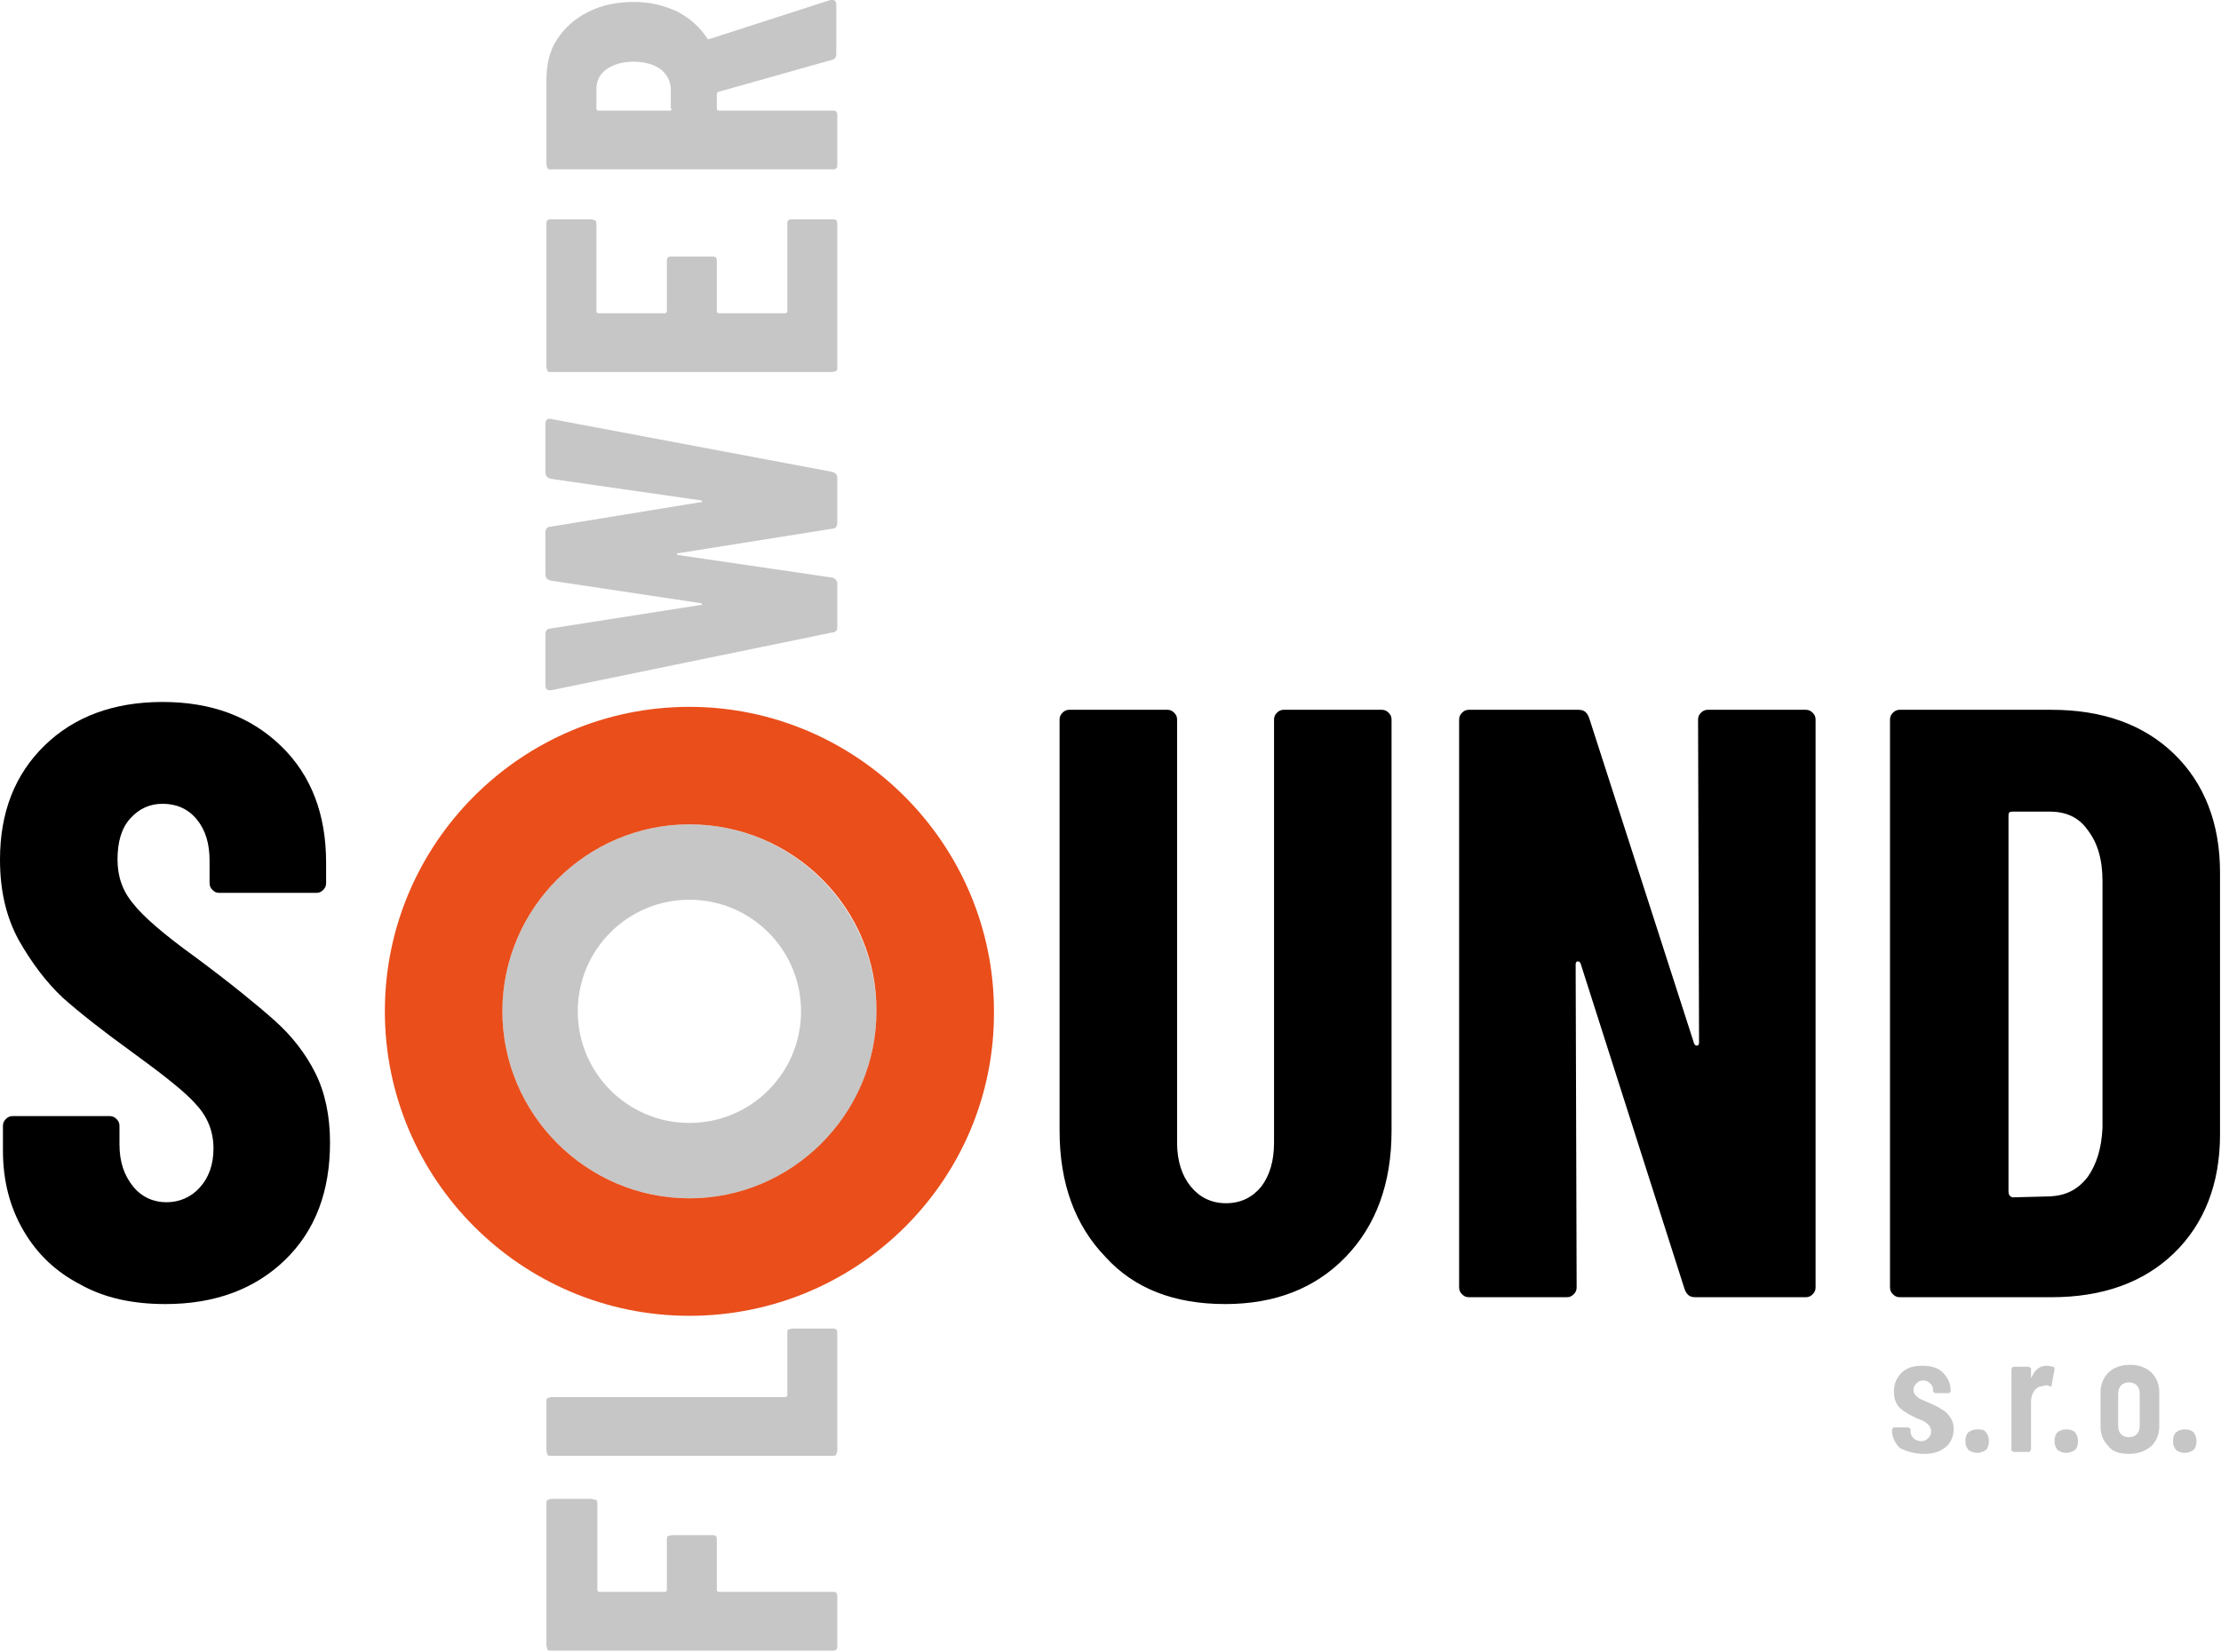 <?xml version="1.0" encoding="utf-8"?>
<!-- Generator: Adobe Illustrator 24.0.3, SVG Export Plug-In . SVG Version: 6.00 Build 0)  -->
<svg version="1.1" xmlns="http://www.w3.org/2000/svg" xmlns:xlink="http://www.w3.org/1999/xlink" x="0px" y="0px"
	 viewBox="0 0 226.8 168.7" style="enable-background:new 0 0 226.8 168.7;" xml:space="preserve">
<style type="text/css">
	.st0{fill:#C6C6C6;}
	.st1{fill:#E94E1B;}
</style>
<g id="Vrstva_1">
</g>
<g id="Layer_3">
	<path d="M205.1,121.7V83.3c0-0.3,0.1-0.4,0.4-0.4h3.8c1.7,0,3,0.6,3.9,1.9c1,1.3,1.5,3,1.5,5.2v25.2c-0.1,2.1-0.6,3.7-1.5,5
		c-1,1.3-2.2,1.9-3.8,2l-3.9,0.1C205.2,122.2,205.1,122,205.1,121.7 M194,132.5h15.5c5.2,0,9.4-1.5,12.5-4.5c3.1-3,4.7-7.1,4.7-12.1
		V89.1c0-5-1.6-9.1-4.7-12.1c-3.1-3-7.3-4.5-12.5-4.5H194c-0.3,0-0.5,0.1-0.7,0.3c-0.2,0.2-0.3,0.4-0.3,0.7v58
		c0,0.3,0.1,0.5,0.3,0.7C193.5,132.4,193.7,132.5,194,132.5 M173.4,73.5l0.1,33c0,0.2-0.1,0.3-0.2,0.3c-0.1,0-0.2,0-0.3-0.2
		l-10.7-33.2c-0.2-0.6-0.5-0.9-1.1-0.9h-11.2c-0.3,0-0.5,0.1-0.7,0.3c-0.2,0.2-0.3,0.4-0.3,0.7v58c0,0.3,0.1,0.5,0.3,0.7
		c0.2,0.2,0.4,0.3,0.7,0.3h10c0.3,0,0.5-0.1,0.7-0.3c0.2-0.2,0.3-0.4,0.3-0.7l-0.1-33c0-0.2,0.1-0.3,0.2-0.3c0.1,0,0.2,0,0.3,0.2
		l10.6,33.2c0.2,0.6,0.5,0.9,1.1,0.9h11.3c0.3,0,0.5-0.1,0.7-0.3c0.2-0.2,0.3-0.4,0.3-0.7v-58c0-0.3-0.1-0.5-0.3-0.7
		c-0.2-0.2-0.4-0.3-0.7-0.3h-10c-0.3,0-0.5,0.1-0.7,0.3C173.5,73,173.4,73.2,173.4,73.5 M125.1,133.2c5.1,0,9.2-1.6,12.3-4.8
		c3.1-3.2,4.7-7.5,4.7-12.9v-42c0-0.3-0.1-0.5-0.3-0.7c-0.2-0.2-0.4-0.3-0.7-0.3h-10c-0.3,0-0.5,0.1-0.7,0.3
		c-0.2,0.2-0.3,0.4-0.3,0.7v43.2c0,1.8-0.4,3.3-1.3,4.5c-0.9,1.1-2.1,1.7-3.6,1.7c-1.5,0-2.7-0.6-3.6-1.7c-0.9-1.1-1.4-2.6-1.4-4.5
		V73.5c0-0.3-0.1-0.5-0.3-0.7c-0.2-0.2-0.4-0.3-0.7-0.3h-10c-0.3,0-0.5,0.1-0.7,0.3c-0.2,0.2-0.3,0.4-0.3,0.7v42
		c0,5.4,1.6,9.7,4.7,12.9C115.8,131.6,119.9,133.2,125.1,133.2"/>
	<path d="M16.9,133.2c5,0,9.1-1.5,12.2-4.5c3.1-3,4.6-7,4.6-12c0-2.7-0.5-5.1-1.5-7.1c-1-2-2.4-3.8-4.2-5.4c-1.8-1.6-4.5-3.8-8-6.4
		c-3.2-2.3-5.4-4.2-6.4-5.5c-1.1-1.3-1.6-2.8-1.6-4.5c0-1.8,0.4-3.2,1.3-4.2c0.9-1,2-1.5,3.3-1.5c1.4,0,2.6,0.5,3.5,1.6
		c0.9,1.1,1.3,2.5,1.3,4.2v2.3c0,0.3,0.1,0.5,0.3,0.7c0.2,0.2,0.4,0.3,0.7,0.3h9.9c0.3,0,0.5-0.1,0.7-0.3c0.2-0.2,0.3-0.4,0.3-0.7
		v-2.1c0-4.9-1.5-8.9-4.6-11.9c-3.1-3-7.1-4.5-12.1-4.5c-5,0-9,1.5-12,4.4C1.5,79.1,0,83,0,87.8c0,3.1,0.6,5.8,1.9,8.2
		c1.3,2.3,2.8,4.3,4.5,5.9c1.8,1.6,4.1,3.4,7,5.5c3.3,2.4,5.6,4.2,6.7,5.5c1.1,1.2,1.7,2.7,1.7,4.4c0,1.7-0.5,3-1.4,4
		c-0.9,1-2.1,1.5-3.4,1.5s-2.5-0.5-3.4-1.6c-0.9-1.1-1.4-2.5-1.4-4.3V115c0-0.3-0.1-0.5-0.3-0.7c-0.2-0.2-0.4-0.3-0.7-0.3H1.3
		c-0.3,0-0.5,0.1-0.7,0.3c-0.2,0.2-0.3,0.4-0.3,0.7v2.5c0,3.1,0.7,5.8,2.1,8.2c1.4,2.4,3.3,4.2,5.8,5.5
		C10.7,132.6,13.6,133.2,16.9,133.2"/>
	<g>
		<path class="st0" d="M73.3,9.4l11.7-3.3c0.3-0.1,0.4-0.3,0.4-0.6V0.5c0-0.3-0.1-0.5-0.4-0.5l-0.2,0L72.4,4c-0.1,0-0.1,0-0.1,0
			c0,0-0.1-0.1-0.1-0.1c-0.7-1.1-1.7-2-3-2.7c-1.3-0.6-2.7-1-4.4-1c-1.8,0-3.3,0.3-4.7,1c-1.4,0.7-2.4,1.6-3.2,2.8s-1.1,2.6-1.1,4.2
			v8.6c0,0.1,0.1,0.3,0.1,0.4c0.1,0.1,0.2,0.1,0.4,0.1H85c0.1,0,0.3,0,0.4-0.1c0.1-0.1,0.1-0.2,0.1-0.4v-5c0-0.1,0-0.3-0.1-0.4
			c-0.1-0.1-0.2-0.1-0.4-0.1H73.4c-0.1,0-0.2-0.1-0.2-0.2V9.6C73.2,9.6,73.2,9.5,73.3,9.4z M68.6,11.1c0,0.1-0.1,0.2-0.2,0.2h-7.3
			c-0.1,0-0.2-0.1-0.2-0.2V9.2c0-0.9,0.3-1.6,1-2.1s1.6-0.8,2.8-0.8c1.2,0,2.1,0.3,2.8,0.8c0.7,0.6,1,1.3,1,2.1V11.1z"/>
	</g>
	<path class="st0" d="M60.4,22.4h-4.1c-0.1,0-0.3,0-0.4,0.1c-0.1,0.1-0.1,0.2-0.1,0.4v14.6c0,0.1,0.1,0.3,0.1,0.4
		C56,38,56.1,38,56.3,38H85c0.1,0,0.3-0.1,0.4-0.1c0.1-0.1,0.1-0.2,0.1-0.4V22.9c0-0.1,0-0.3-0.1-0.4c-0.1-0.1-0.2-0.1-0.4-0.1h-4.1
		c-0.1,0-0.3,0-0.4,0.1c-0.1,0.1-0.1,0.2-0.1,0.4v8.9c0,0.1-0.1,0.2-0.2,0.2h-6.8c-0.1,0-0.2-0.1-0.2-0.2v-5.1c0-0.1,0-0.3-0.1-0.4
		c-0.1-0.1-0.2-0.1-0.4-0.1h-4.1c-0.1,0-0.3,0-0.4,0.1c-0.1,0.1-0.1,0.2-0.1,0.4v5.1C68,32,68,32,67.8,32h-6.7
		c-0.1,0-0.2-0.1-0.2-0.2v-8.9c0-0.1,0-0.3-0.1-0.4C60.6,22.5,60.5,22.4,60.4,22.4"/>
	<path class="st0" d="M85.5,64.1v-4.5c0-0.3-0.2-0.5-0.5-0.6l-15.7-2.3c-0.1,0-0.2-0.1-0.2-0.1c0-0.1,0.1-0.1,0.2-0.1L85,54
		c0.3,0,0.5-0.2,0.5-0.6v-4.6c0-0.3-0.2-0.5-0.5-0.6l-28.7-5.4c-0.4-0.1-0.6,0.1-0.6,0.5v5c0,0.3,0.2,0.5,0.5,0.6l15.3,2.2
		c0.1,0,0.2,0.1,0.2,0.1c0,0.1-0.1,0.1-0.2,0.1l-15.3,2.5c-0.3,0-0.5,0.2-0.5,0.6v4.3c0,0.3,0.2,0.5,0.5,0.6l15.3,2.3
		c0.1,0,0.2,0.1,0.2,0.1c0,0.1-0.1,0.1-0.2,0.1l-15.3,2.4c-0.3,0-0.5,0.2-0.5,0.6V70c0,0.3,0.1,0.5,0.4,0.5l0.2,0L85,64.6
		C85.3,64.6,85.5,64.4,85.5,64.1"/>
	<path class="st0" d="M85.5,148.2v-12c0-0.1,0-0.3-0.1-0.4c-0.1-0.1-0.2-0.1-0.4-0.1h-4.1c-0.1,0-0.3,0.1-0.4,0.1s-0.1,0.2-0.1,0.4
		v6.3c0,0.1-0.1,0.2-0.2,0.2H56.3c-0.1,0-0.3,0.1-0.4,0.1c-0.1,0.1-0.1,0.2-0.1,0.4v5c0,0.1,0.1,0.3,0.1,0.4
		c0.1,0.1,0.2,0.1,0.4,0.1H85c0.1,0,0.3,0,0.4-0.1C85.4,148.4,85.5,148.3,85.5,148.2"/>
	<path class="st0" d="M60.4,153.1h-4.1c-0.1,0-0.3,0.1-0.4,0.1c-0.1,0.1-0.1,0.2-0.1,0.4v14.5c0,0.1,0.1,0.3,0.1,0.4
		c0.1,0.1,0.2,0.1,0.4,0.1H85c0.1,0,0.3,0,0.4-0.1c0.1-0.1,0.1-0.2,0.1-0.4v-5c0-0.1,0-0.3-0.1-0.4c-0.1-0.1-0.2-0.1-0.4-0.1H73.4
		c-0.1,0-0.2-0.1-0.2-0.2v-5.1c0-0.1,0-0.3-0.1-0.4c-0.1-0.1-0.2-0.1-0.4-0.1h-4.1c-0.1,0-0.3,0.1-0.4,0.1c-0.1,0.1-0.1,0.2-0.1,0.4
		v5.1c0,0.1-0.1,0.2-0.2,0.2h-6.7c-0.1,0-0.2-0.1-0.2-0.2v-8.8c0-0.1,0-0.3-0.1-0.4C60.6,153.2,60.5,153.1,60.4,153.1"/>
	<path class="st0" d="M223.1,148.4c0.3,0,0.6-0.1,0.9-0.3c0.2-0.2,0.3-0.5,0.3-0.9c0-0.4-0.1-0.6-0.3-0.9c-0.2-0.2-0.5-0.3-0.9-0.3
		c-0.4,0-0.6,0.1-0.9,0.3c-0.2,0.2-0.3,0.5-0.3,0.9c0,0.4,0.1,0.6,0.3,0.9C222.5,148.3,222.7,148.4,223.1,148.4 M217.4,146.8
		c-0.3,0-0.6-0.1-0.8-0.3c-0.2-0.2-0.3-0.5-0.3-0.9v-3.2c0-0.4,0.1-0.7,0.3-0.9c0.2-0.2,0.5-0.3,0.8-0.3c0.3,0,0.6,0.1,0.8,0.3
		c0.2,0.2,0.3,0.5,0.3,0.9v3.2c0,0.4-0.1,0.7-0.3,0.9C218,146.7,217.7,146.8,217.4,146.8 M217.4,148.5c1,0,1.7-0.3,2.3-0.8
		c0.5-0.5,0.8-1.2,0.8-2v-3.5c0-0.8-0.3-1.5-0.8-2c-0.5-0.5-1.3-0.8-2.2-0.8c-0.9,0-1.7,0.3-2.2,0.8c-0.5,0.5-0.8,1.2-0.8,2v3.5
		c0,0.9,0.3,1.5,0.8,2C215.7,148.3,216.5,148.5,217.4,148.5 M211,148.4c0.3,0,0.6-0.1,0.9-0.3c0.2-0.2,0.3-0.5,0.3-0.9
		c0-0.4-0.1-0.6-0.3-0.9c-0.2-0.2-0.5-0.3-0.9-0.3c-0.4,0-0.6,0.1-0.9,0.3c-0.2,0.2-0.3,0.5-0.3,0.9c0,0.4,0.1,0.6,0.3,0.9
		C210.4,148.3,210.7,148.4,211,148.4 M209,139.5c-0.7,0-1.2,0.4-1.5,1.1c0,0,0,0.1-0.1,0.1c0,0,0,0,0-0.1v-0.8c0-0.1,0-0.1-0.1-0.1
		c0,0-0.1-0.1-0.1-0.1h-1.6c-0.1,0-0.1,0-0.1,0.1c0,0-0.1,0.1-0.1,0.1v8.3c0,0.1,0,0.1,0.1,0.1c0,0,0.1,0.1,0.1,0.1h1.6
		c0.1,0,0.1,0,0.1-0.1c0,0,0.1-0.1,0.1-0.1v-4.9c0-0.4,0.1-0.8,0.3-1.1c0.2-0.3,0.5-0.5,0.8-0.5c0.1,0,0.2-0.1,0.4-0.1
		s0.3,0,0.4,0.1c0.1,0.1,0.2,0,0.2-0.1l0.3-1.6c0-0.1,0-0.2-0.1-0.3C209.5,139.6,209.3,139.5,209,139.5 M201.9,148.4
		c0.3,0,0.6-0.1,0.9-0.3c0.2-0.2,0.3-0.5,0.3-0.9c0-0.4-0.1-0.6-0.3-0.9s-0.5-0.3-0.9-0.3c-0.4,0-0.6,0.1-0.9,0.3
		c-0.2,0.2-0.3,0.5-0.3,0.9c0,0.4,0.1,0.6,0.3,0.9C201.3,148.3,201.6,148.4,201.9,148.4 M196.5,148.5c0.9,0,1.6-0.2,2.2-0.7
		c0.5-0.4,0.8-1.1,0.8-1.8c0-0.5-0.1-0.9-0.4-1.3c-0.2-0.3-0.5-0.6-0.9-0.8c-0.3-0.2-0.7-0.4-1.2-0.6c-0.4-0.2-0.7-0.3-0.9-0.4
		s-0.3-0.2-0.5-0.4c-0.1-0.1-0.2-0.3-0.2-0.5c0-0.3,0.1-0.5,0.3-0.7c0.2-0.2,0.4-0.3,0.7-0.3c0.3,0,0.5,0.1,0.7,0.3s0.3,0.4,0.3,0.7
		v0.1c0,0.1,0,0.1,0.1,0.1c0,0,0.1,0.1,0.1,0.1h1.4c0.1,0,0.1,0,0.1-0.1c0,0,0.1-0.1,0.1-0.1c0-0.8-0.3-1.4-0.8-1.9
		s-1.2-0.7-2.1-0.7c-0.9,0-1.6,0.2-2.1,0.7c-0.5,0.5-0.8,1.1-0.8,1.9c0,0.8,0.2,1.3,0.6,1.7c0.4,0.4,1,0.7,1.6,1
		c0.4,0.2,0.8,0.3,0.9,0.4c0.2,0.1,0.3,0.2,0.5,0.4c0.1,0.2,0.2,0.3,0.2,0.6c0,0.3-0.1,0.5-0.3,0.7c-0.2,0.2-0.4,0.3-0.7,0.3
		c-0.3,0-0.6-0.1-0.8-0.3s-0.3-0.4-0.3-0.7V146c0-0.1,0-0.1-0.1-0.1c0,0-0.1-0.1-0.1-0.1h-1.5c-0.1,0-0.1,0-0.1,0.1
		c0,0-0.1,0.1-0.1,0.1v0.1c0,0.7,0.3,1.3,0.8,1.8C194.8,148.3,195.6,148.5,196.5,148.5"/>
	<path class="st0" d="M70.4,122.4c-10.5,0-19.1-8.6-19.1-19.1s8.6-19.1,19.1-19.1s19.1,8.6,19.1,19.1S81,122.4,70.4,122.4z
		 M70.4,91.9C64.1,91.9,59,97,59,103.3c0,6.3,5.1,11.4,11.4,11.4c6.3,0,11.4-5.1,11.4-11.4C81.8,97,76.7,91.9,70.4,91.9z"/>
	<path class="st1" d="M70.4,134.4c-17.2,0-31.1-14-31.1-31.1c0-17.2,14-31.1,31.1-31.1s31.1,14,31.1,31.1
		C101.6,120.5,87.6,134.4,70.4,134.4z M70.4,84.2c-10.5,0-19.1,8.6-19.1,19.1c0,10.5,8.6,19.1,19.1,19.1s19.1-8.6,19.1-19.1
		C89.6,92.8,81,84.2,70.4,84.2z"/>
</g>
</svg>
